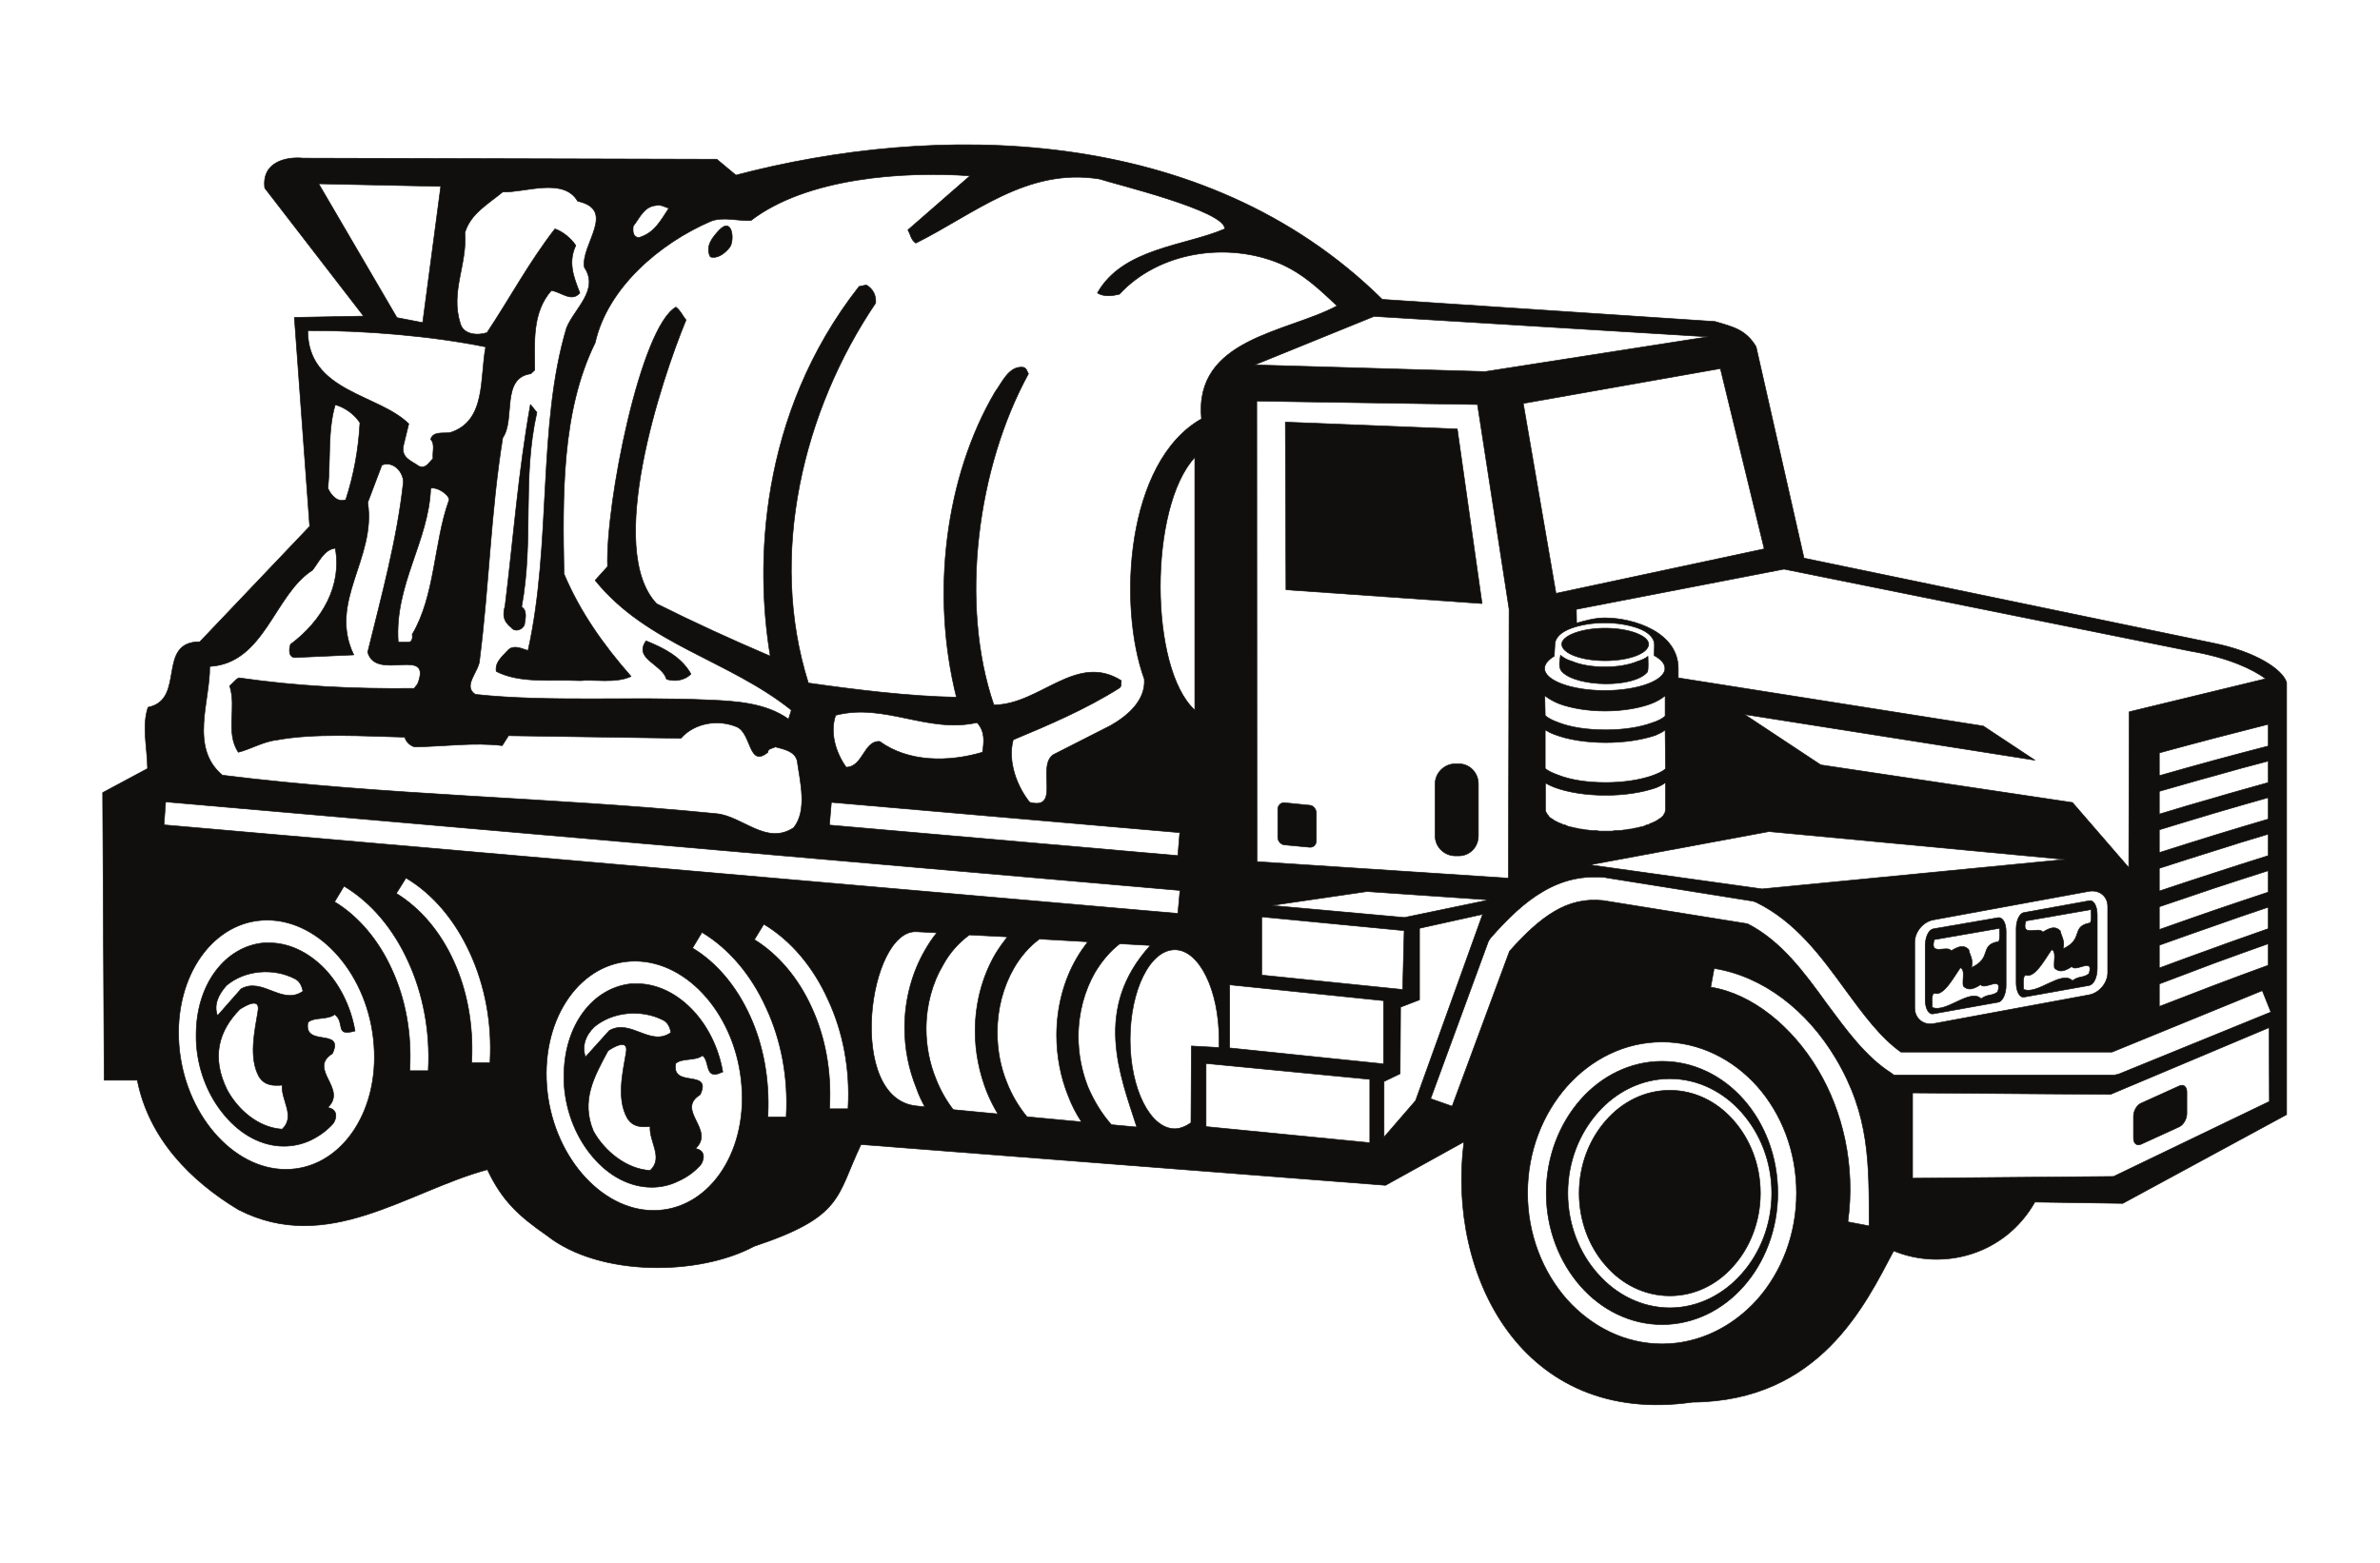 <?xml version="1.0" encoding="UTF-8"?>
<svg xmlns="http://www.w3.org/2000/svg" xmlns:xlink="http://www.w3.org/1999/xlink" width="463.477pt" height="304.485pt" viewBox="0 0 463.477 304.485" version="1.1">
<g id="surface1">
<path style="fill:none;stroke-width:0.12;stroke-linecap:butt;stroke-linejoin:round;stroke:rgb(6.476%,5.928%,5.235%);stroke-opacity:1;stroke-miterlimit:10;" d="M 0.001 -0 L 64.798 -4.309 C 68.318 -5.348 70.791 -5.86 72.798 -9.211 L 82.13 -50.391 L 161.791 -66.93 C 170.158 -68.598 175.388 -72.121 176.111 -74.629 L 176.111 -158.77 L 144.209 -176.059 L 127.091 -175.801 C 121.228 -186.141 109.13 -189.239 99.591 -185.309 C 94.06 -195.731 85.228 -214.571 60.408 -214.778 C 27.169 -219.551 12.56 -189.95 15.908 -164.079 L 0.63 -172.539 L -101.51 -164.59 C -106.362 -174.801 -104.901 -178.61 -122.35 -184.43 C -133.112 -190.2 -152.452 -190.371 -162.659 -182.329 C -168.061 -178.571 -171.37 -175.641 -174.26 -169.481 C -189.909 -173.711 -205.401 -186.188 -222.772 -177.27 C -232.022 -171.7 -240.182 -163.461 -242.44 -152.071 L -248.889 -152.071 L -249.182 -96.059 L -240.44 -91.371 C -240.522 -87.02 -241.569 -83.129 -240.35 -79.442 C -232.901 -77.942 -238.799 -66.68 -230.26 -66.68 L -208.87 -44.2 L -211.85 -3.508 L -198.37 -3.258 L -217.62 21.691 C -218.249 26.711 -213.561 27.839 -210.131 27.511 L -129.592 27.3 L -125.87 24.199 C -87.569 34.289 -35.03 34.582 0.001 -0 Z M -202.182 -114.27 C -196.819 -117.489 -192.51 -122.688 -189.659 -129.008 C -186.811 -135.2 -185.389 -142.481 -185.772 -149.981 L -185.772 -150.231 L -189.37 -150.231 L -189.37 -149.809 C -188.991 -142.821 -190.249 -136.161 -192.881 -130.469 C -195.44 -124.821 -199.331 -120.168 -204.022 -117.329 Z M -132.479 -123.27 C -127.12 -126.489 -122.811 -131.688 -119.959 -138.008 C -117.081 -144.2 -115.651 -151.481 -116.069 -159.02 L -116.069 -159.231 L -119.631 -159.231 L -119.631 -158.809 C -119.299 -151.86 -120.549 -145.161 -123.151 -139.508 C -125.741 -133.821 -129.592 -129.168 -134.319 -126.329 Z M -190.12 -112.68 C -184.76 -115.86 -180.491 -121.051 -177.612 -127.371 C -174.76 -133.61 -173.342 -140.848 -173.749 -148.391 L -173.749 -148.641 L -177.311 -148.641 L -177.311 -148.219 C -176.979 -141.231 -178.229 -134.528 -180.831 -128.879 C -183.381 -123.231 -187.272 -118.579 -191.999 -115.688 Z M -120.432 -121.68 C -115.069 -124.899 -110.76 -130.09 -107.909 -136.418 C -105.022 -142.61 -103.6 -149.891 -104.022 -157.391 L -104.022 -157.641 L -107.62 -157.641 L -107.62 -157.219 C -107.241 -150.231 -108.499 -143.571 -111.131 -137.879 C -113.69 -132.231 -117.581 -127.579 -122.272 -124.688 Z M 64.63 -130.301 C 74.138 -131.809 82.72 -138.418 88.33 -147.84 C 94.9 -158.891 94.81 -168.098 94.81 -180.45 L 90.669 -179.661 C 92.181 -168.649 89.669 -158.098 84.81 -149.981 C 79.869 -141.688 72.091 -135.239 63.959 -133.95 Z M 65.849 -13.469 L 74.388 -48.59 L 33.83 -57.258 L 27.459 -20.258 Z M 172.759 -156.211 L 142.408 -170.821 L 103.271 -171.161 L 103.271 -154.539 L 141.818 -154.829 L 172.709 -141.821 Z M 107.33 -120.84 L 137.638 -115.278 C 139.65 -114.938 141.279 -116.239 141.279 -118.25 L 141.279 -131.098 C 141.279 -133.11 139.65 -135.079 137.638 -135.45 L 107.33 -141.059 C 105.361 -141.399 103.689 -140.02 103.689 -138.008 L 103.689 -125.2 C 103.689 -123.149 105.361 -121.18 107.33 -120.84 Z M 151.318 -133.321 C 154.88 -131.981 158.4 -130.641 161.959 -129.301 C 165.47 -128 169.029 -126.75 172.548 -125.489 L 172.548 -129.68 C 169.029 -130.969 165.47 -132.27 161.959 -133.61 C 158.4 -134.95 154.88 -136.371 151.318 -137.711 Z M 151.318 -125.778 C 154.88 -124.528 158.4 -123.231 161.959 -122.02 C 165.47 -120.758 169.029 -119.551 172.548 -118.371 L 172.548 -122.559 C 169.029 -123.821 165.47 -125.028 161.959 -126.329 C 158.4 -127.579 154.88 -128.918 151.318 -130.219 Z M 151.318 -118.289 C 154.88 -117.121 158.4 -115.86 161.959 -114.688 C 165.47 -113.52 169.029 -112.391 172.548 -111.258 L 172.548 -115.438 C 169.029 -116.621 165.47 -117.789 161.959 -119 C 158.4 -120.219 154.88 -121.469 151.318 -122.731 Z M 151.318 -110.801 C 154.88 -109.668 158.4 -108.5 161.959 -107.411 C 165.47 -106.278 169.029 -105.188 172.548 -104.141 L 172.548 -108.329 C 169.029 -109.461 165.47 -110.551 161.959 -111.719 C 158.4 -112.848 154.88 -114.059 151.318 -115.231 Z M 151.318 -103.301 C 154.88 -102.219 158.4 -101.129 161.959 -100.079 C 165.47 -99.028 169.029 -98.028 172.548 -97.028 L 172.548 -101.211 C 169.029 -102.258 165.47 -103.301 161.959 -104.391 C 158.4 -105.481 154.88 -106.61 151.318 -107.739 Z M 151.318 -95.809 C 154.88 -94.809 158.4 -93.758 161.959 -92.801 C 165.47 -91.789 169.029 -90.829 172.548 -89.911 L 172.548 -94.098 C 169.029 -95.098 165.47 -96.059 161.959 -97.11 C 158.4 -98.11 154.88 -99.161 151.318 -100.25 Z M 151.318 -88.321 C 154.88 -87.36 158.4 -86.391 161.959 -85.469 C 165.47 -84.551 169.029 -83.668 172.548 -82.75 L 172.548 -86.981 C 169.029 -87.899 165.47 -88.821 161.959 -89.782 C 158.4 -90.75 154.88 -91.75 151.318 -92.758 Z M -90.659 -123.149 L -86.729 -123.36 C -87.612 -124.399 -88.401 -125.621 -89.112 -126.871 C -91.541 -131.098 -93.01 -136.329 -93.01 -141.821 C -93.01 -145.961 -92.209 -149.938 -90.709 -153.621 C -90.291 -154.879 -89.702 -156.09 -89.069 -157.258 L -90.659 -157.09 C -104.561 -155.801 -100.081 -122.598 -90.659 -123.149 Z M -80.409 -123.77 L -72.999 -124.149 C -73.842 -125.239 -74.631 -126.329 -75.342 -127.5 C -77.85 -131.809 -79.28 -137 -79.28 -142.528 C -79.28 -146.668 -78.44 -150.649 -77.022 -154.289 C -76.389 -155.84 -75.682 -157.258 -74.842 -158.641 L -83.549 -157.809 C -84.932 -156.008 -86.061 -154 -86.901 -151.86 C -88.151 -148.809 -88.819 -145.461 -88.819 -142.071 C -88.819 -137.461 -87.612 -133.11 -85.51 -129.59 C -84.221 -127.211 -82.42 -125.239 -80.409 -123.77 Z M -66.76 -124.571 L -57.342 -125.11 C -58.1 -126.121 -58.889 -127.211 -59.522 -128.34 C -61.991 -132.559 -63.409 -137.84 -63.409 -143.321 C -63.409 -147.418 -62.62 -151.481 -61.151 -155.129 C -60.479 -156.93 -59.6 -158.598 -58.561 -160.188 L -69.19 -159.188 C -70.819 -157.219 -72.159 -154.961 -73.12 -152.489 C -74.342 -149.52 -74.971 -146.168 -74.971 -142.739 C -74.971 -138.129 -73.791 -133.821 -71.741 -130.258 C -70.452 -128 -68.729 -126.028 -66.76 -124.571 Z M -51.112 -125.489 L -45.159 -125.821 C -56.381 -138.129 -51.061 -151.071 -47.799 -161.2 L -52.741 -160.739 C -54.62 -158.641 -56.17 -156.09 -57.342 -153.329 C -58.522 -150.309 -59.19 -146.961 -59.19 -143.571 C -59.19 -138.969 -57.971 -134.621 -55.959 -131.098 C -54.62 -128.879 -53.03 -126.961 -51.112 -125.489 Z M -37.17 -145.411 L -37.249 -160.36 C -38.209 -161.028 -39.342 -161.528 -40.389 -161.528 C -45.202 -161.528 -49.1 -153.739 -49.1 -144.161 C -49.1 -134.489 -45.202 -126.661 -40.389 -126.661 C -35.659 -126.661 -31.772 -134.489 -31.772 -144.161 L -31.772 -145.711 Z M -217.159 -120.891 C -206.741 -120.891 -197.362 -131.731 -196.362 -145.161 C -195.311 -158.52 -203.01 -169.438 -213.522 -169.438 C -223.901 -169.438 -233.319 -158.52 -234.319 -145.161 C -235.331 -131.731 -227.581 -120.891 -217.159 -120.891 Z M -145.541 -128.879 C -135.081 -128.879 -125.741 -139.719 -124.741 -153.161 C -123.69 -166.508 -131.389 -177.438 -141.901 -177.438 C -152.28 -177.438 -161.702 -166.508 -162.702 -153.161 C -163.709 -139.719 -155.959 -128.879 -145.541 -128.879 Z M 54.501 -144.621 C 61.701 -144.621 68.279 -147.93 73.048 -153.278 C 77.779 -158.641 80.669 -165.969 80.669 -174.051 C 80.669 -182.079 77.779 -189.411 73.048 -194.77 C 68.279 -200.079 61.701 -203.43 54.501 -203.43 C 47.259 -203.43 40.728 -200.079 35.959 -194.77 C 31.228 -189.411 28.298 -182.079 28.298 -174.051 C 28.298 -165.969 31.228 -158.641 35.959 -153.278 C 40.728 -147.93 47.259 -144.621 54.501 -144.621 Z M 4.318 -120.379 L 20.81 -116.95 L -2.971 -115.321 L -21.549 -118.039 Z M 0.251 -148.891 L -29.721 -145.789 L -29.721 -133.489 L 0.251 -136.579 Z M -2.42 -164.25 L -34.319 -161.11 L -34.319 -148.809 L -2.42 -151.899 Z M 3.978 -134.411 L -23.479 -131.598 L -23.479 -120.258 L 4.271 -122.938 Z M 0.341 -163.161 L 0.341 -152.321 L 3.478 -150.809 L 3.56 -137.84 L 7.251 -136.418 L 7.251 -122.481 L 19.548 -119.758 L 6.49 -156.051 Z M 53.001 -67.348 L 53.001 -67.391 L 52.959 -69.36 C 54.251 -70.071 55.048 -70.911 55.048 -71.871 C 55.048 -74.25 49.771 -76.18 43.33 -76.18 C 36.919 -76.18 31.611 -74.25 31.611 -71.871 C 31.611 -70.989 32.318 -70.192 33.49 -69.481 L 33.619 -67.258 C 33.619 -65.879 34.869 -64.711 36.919 -64 C 38.56 -63.411 40.861 -62.989 43.33 -62.989 C 45.798 -62.989 48.06 -63.411 49.728 -64 C 51.74 -64.711 53.001 -65.879 53.001 -67.258 Z M 55.091 -77.18 L 55.091 -81.161 C 54.548 -81.661 53.669 -82.121 52.451 -82.5 C 50.15 -83.34 46.97 -83.84 43.541 -83.84 C 39.9 -83.84 36.669 -83.34 34.33 -82.418 C 33.158 -82 32.24 -81.539 31.728 -81.039 L 31.65 -77.18 C 32.49 -77.809 33.451 -78.36 34.541 -78.782 C 36.841 -79.61 39.939 -80.161 43.408 -80.161 C 46.798 -80.161 49.978 -79.61 52.24 -78.782 C 53.369 -78.36 54.341 -77.809 55.091 -77.18 Z M 55.091 -83.84 L 55.169 -91.418 C 54.63 -91.918 53.669 -92.379 52.451 -92.801 C 50.15 -93.59 46.97 -94.098 43.541 -94.098 C 39.9 -94.098 36.669 -93.59 34.33 -92.668 C 33.158 -92.25 32.318 -91.84 31.728 -91.371 L 31.728 -83.84 C 32.24 -84.129 32.861 -84.508 33.619 -84.758 C 36.13 -85.719 39.638 -86.309 43.541 -86.309 C 47.22 -86.309 50.611 -85.77 53.209 -84.891 C 53.959 -84.551 54.63 -84.258 55.091 -83.84 Z M 55.169 -94.098 L 55.169 -99.5 L 55.091 -99.661 L 55.091 -99.911 L 54.959 -100.079 L 54.841 -100.329 L 54.759 -100.5 L 54.501 -100.75 L 54.341 -100.918 L 54.091 -101.09 L 53.83 -101.25 L 53.541 -101.461 L 53.251 -101.629 L 52.869 -101.801 L 52.541 -101.969 L 52.158 -102.09 L 51.83 -102.301 L 51.408 -102.379 L 50.99 -102.59 L 50.49 -102.719 L 50.068 -102.801 L 49.611 -102.93 L 49.06 -103.008 L 48.599 -103.141 L 48.06 -103.18 L 47.509 -103.301 L 46.97 -103.348 L 46.47 -103.43 L 45.841 -103.469 L 45.298 -103.469 L 44.709 -103.559 L 42.318 -103.559 L 41.74 -103.469 L 41.15 -103.469 L 40.611 -103.43 L 40.021 -103.348 L 39.478 -103.301 L 38.931 -103.18 L 38.388 -103.141 L 37.931 -103.008 L 37.431 -102.93 L 36.97 -102.801 L 36.501 -102.719 L 36.091 -102.59 L 35.669 -102.379 L 35.251 -102.301 L 34.83 -102.09 L 34.451 -101.969 L 34.119 -101.801 L 33.779 -101.629 L 33.451 -101.461 L 33.201 -101.25 L 32.9 -101.09 L 32.65 -100.918 L 32.49 -100.75 L 32.318 -100.5 L 32.15 -100.329 L 32.029 -100.079 L 31.9 -99.911 L 31.818 -99.661 L 31.771 -99.5 L 31.771 -94.18 C 32.24 -94.469 32.861 -94.77 33.619 -95.059 C 36.13 -95.981 39.638 -96.571 43.541 -96.571 C 47.22 -96.571 50.611 -96.02 53.209 -95.141 C 54.001 -94.848 54.669 -94.469 55.169 -94.098 Z M -30.682 13.73 C -38.42 10.39 -50.522 10.011 -55.459 1.261 C -54.202 0.421 -52.362 0.718 -51.19 1.011 C -43.53 9.3 -30.182 11.351 -19.749 6.91 C -15.362 4.941 -12.549 2.261 -8.791 -1.25 C -18.499 -6.481 -36.709 -7.532 -35.202 -23.27 C -49.932 -31.598 -51.53 -59.649 -46.331 -73.961 C -46.041 -78.231 -49.811 -81.239 -52.909 -83 L -64.12 -88.7 C -67.35 -91.079 -62.53 -99.539 -68.651 -97.95 C -71.12 -94.891 -72.999 -89.989 -71.87 -85.77 C -64.842 -82.84 -57.682 -79.782 -51.19 -75.68 C -50.69 -75.34 -50.94 -74.711 -50.811 -74.25 C -59.6 -68.692 -66.682 -78.981 -75.639 -78.981 C -82.381 -59.348 -78.901 -32.731 -68.901 -14.481 C -69.19 -14.059 -69.19 -13.43 -69.901 -13.219 C -72.709 -12.891 -73.999 -16.149 -75.381 -18 C -85.221 -34.7 -87.901 -57.59 -82.92 -77.481 C -92.092 -77.309 -102.342 -76.051 -111.76 -74.711 C -119.631 -49.809 -112.811 -21.641 -98.659 -0.711 C -98.53 0.718 -99.12 2.011 -100.459 2.808 L -101.881 2.519 C -121.561 -22.598 -122.1 -52.032 -119.17 -69.481 C -126.702 -66.258 -134.03 -62.911 -141.311 -59.27 C -151.319 -48.719 -140.479 -15.86 -135.581 -4.008 C -136.331 -3.09 -136.62 -2.211 -137.549 -1.5 C -144.452 -5.442 -151.28 -39.848 -150.862 -52.032 L -153.28 -54.711 C -143.151 -67.258 -127.291 -70.192 -115.069 -79.989 L -115.612 -81.75 C -120.01 -78.61 -125.78 -78.231 -131.1 -78.02 C -146.092 -77.309 -162.28 -78.481 -176.6 -76.93 C -179.241 -75.258 -175.76 -72.411 -175.76 -70.032 C -173.92 -55.539 -173.631 -41.559 -171.28 -26.95 C -168.772 -23.442 -171.702 -15.27 -165.799 -14.481 L -165.049 -13.77 C -165.049 -8.45 -165.631 -2.629 -161.819 1.718 C -160.022 1.55 -157.889 -0.668 -156.26 1.261 C -157.471 4.359 -158.6 7.199 -157.049 10.511 C -158.01 11.929 -159.612 13.23 -161.112 13.73 C -166.182 7.199 -169.94 0.129 -174.342 -6.481 C -176.272 -7.11 -178.94 -6.821 -179.53 -4.731 C -181.541 1.55 -178.151 6.789 -178.651 12.98 C -177.561 16.711 -174.092 18.589 -171.28 20.929 C -166.932 20.769 -159.44 23.859 -156.682 19.129 C -148.971 17.421 -156.131 10.679 -155.381 6.242 C -152.409 1.851 -157.35 -1.801 -158.85 -5.559 C -164.541 -24.532 -161.702 -47.59 -166.35 -68.391 C -167.479 -68.059 -168.979 -67.258 -170.112 -68.18 C -171.28 -69.481 -172.831 -70.61 -172.541 -72.45 C -167.889 -74.84 -161.741 -74 -156.131 -74.25 C -153.831 -73.961 -149.182 -74.84 -146.291 -73.418 C -151.741 -67.219 -156.26 -60.782 -159.35 -53.45 C -159.612 -38.418 -159.901 -21.891 -153.28 -8.45 C -150.862 2.308 -140.69 10.929 -130.811 15.199 C -128.42 16.199 -125.202 15.199 -122.94 15.371 C -112.049 23.699 -93.299 24.992 -80.28 24.07 L -92.381 13.519 C -91.842 12.691 -91.842 11.64 -90.831 10.968 C -79.569 16.539 -69.19 25.75 -55.041 23.449 C -52.362 22.519 -30.389 17.25 -30.682 13.73 Z M -183.342 22.019 L -186.862 -4.52 L -191.881 -3.551 L -207.12 22.519 Z M -138.932 17.75 C -140.479 15.449 -141.69 12.902 -144.831 12.019 C -145.959 12.23 -145.959 13.269 -145.881 14.242 C -144.541 15.949 -143.78 18.089 -141.401 18.3 C -140.479 18.511 -139.721 18 -138.932 17.75 Z M 63.459 -7.282 L 20.048 -14.059 L -24.862 -12.758 L -1.592 -3.301 Z M -174.592 -9.25 C -175.76 -15.231 -174.42 -23.731 -181.541 -25.95 C -182.881 -26.121 -184.85 -25.661 -185.311 -27.25 C -184.389 -28.211 -185.01 -29.719 -184.85 -30.969 C -185.682 -31.809 -186.19 -33.02 -187.612 -32.481 C -189.03 -31.43 -191.081 -30.93 -190.62 -28.5 L -189.581 -24.231 C -195.522 -18.371 -209.249 -18.039 -209.249 -6.071 C -198.28 -6.02 -185.139 -7.11 -174.592 -9.25 Z M -199.081 -24.02 C -199.37 -29.301 -200.291 -34.239 -201.842 -39.008 C -203.432 -39.641 -204.729 -38.129 -205.319 -36.789 C -204.772 -31.309 -205.401 -25.532 -203.889 -20.508 C -202.01 -21.051 -200.209 -22.309 -199.081 -24.02 Z M -36.499 -79.989 C -45.409 -71.911 -45.499 -40.469 -36.499 -30.758 Z M -190.62 -35.489 C -191.842 -46.75 -194.889 -57.758 -197.569 -68.692 C -196.022 -74.551 -184.85 -67.348 -187.862 -74.918 L -188.53 -75.758 C -200.749 -75.891 -211.221 -75.34 -222.651 -73.711 C -223.319 -74 -223.819 -74.758 -224.452 -75.258 C -223.061 -79.61 -225.319 -84.301 -222.772 -88.192 C -220.471 -87.649 -217.92 -86.098 -215.28 -85.809 C -207.791 -84.43 -198.581 -85.051 -190.331 -85.258 C -190.249 -86.02 -189.202 -87.059 -188.362 -87.149 C -182.291 -87.059 -176.979 -86.231 -171.37 -86.899 L -170.151 -84.969 L -136.581 -85.469 C -133.862 -82.418 -129.299 -81.75 -125.702 -83.25 C -122.772 -84.508 -123.44 -91.329 -119.631 -88.192 C -119.709 -87.442 -118.581 -87.442 -118.209 -87.149 C -116.491 -87.61 -114.44 -87.981 -113.94 -89.829 C -113.389 -93.891 -111.889 -99.45 -114.612 -102.891 C -119.92 -106.399 -124.491 -100.711 -129.592 -100.168 C -161.991 -96.938 -194.061 -96.649 -225.87 -92.668 C -232.319 -87.27 -228.249 -78.27 -228.342 -71.489 C -217.62 -70.86 -215.819 -57.508 -208.331 -52.739 C -207.12 -51.231 -206.069 -48.68 -203.889 -48.469 C -202.549 -55.668 -206.362 -62.532 -212.6 -67.18 C -212.979 -68.27 -212.979 -69.981 -211.389 -69.731 L -200.291 -69.231 C -205.319 -58.809 -195.862 -50.481 -197.569 -39.551 L -194.811 -32.27 C -192.799 -31.43 -190.749 -33.321 -190.62 -35.489 Z M -181.791 -39.258 C -184.682 -47.34 -184.432 -57.758 -188.909 -65.25 C -188.78 -65.84 -188.909 -66.758 -189.581 -66.758 L -191.631 -66.758 C -192.42 -55.59 -185.682 -47.129 -185.311 -36.789 C -183.881 -36.411 -181.249 -38.418 -181.791 -39.258 Z M 18.548 -20.469 L 24.701 -60.321 L 24.568 -112.719 L -24.401 -109.5 L -24.44 -19.801 Z M -78.901 -82.418 C -77.272 -84.219 -77.561 -86.309 -77.85 -88.192 C -84.471 -90.161 -92.249 -90.161 -97.862 -86.098 C -100.959 -85.891 -101.092 -91.039 -104.389 -91.121 C -106.44 -88.282 -107.62 -84.301 -106.44 -80.989 C -96.901 -78.52 -88.53 -84.59 -78.901 -82.418 Z M 9.419 -155.668 L 20.681 -124.989 L 21.099 -124.36 C 24.451 -120.551 27.709 -117.411 31.228 -115.36 C 34.959 -113.141 38.931 -112.141 43.541 -112.598 L 43.658 -112.641 L 72.209 -117.2 L 72.798 -117.411 C 80.459 -121.141 85.439 -127.918 90.209 -134.489 C 93.681 -139.219 97.029 -143.778 101.009 -146.59 L 142.119 -146.59 L 171.38 -134.621 L 173.048 -138.801 L 143.369 -150.899 L 142.529 -151.071 L 99.63 -151.071 L 99.13 -150.688 C 94.138 -147.508 90.459 -142.399 86.568 -137.168 C 82.22 -131.141 77.65 -124.899 71.119 -121.598 L 43.029 -117.079 C 39.478 -116.7 36.38 -117.489 33.49 -119.211 C 30.521 -120.969 27.709 -123.649 24.779 -126.961 L 13.611 -157.141 Z M -236.92 -97.86 L -39.389 -115.11 L -39.799 -119.59 L -237.249 -102.34 Z M -107.28 -97.95 L -39.432 -103.848 L -39.799 -108.329 L -107.659 -102.379 Z M 73.97 -114.821 L 132.951 -109.079 L 75.31 -103.641 L 40.4 -110.129 Z M 172.041 -73.879 L 145.459 -80.321 L 145.38 -110.668 L 134.408 -97.989 L 85.4 -90.661 L 70.541 -80.829 L 127.091 -89.739 L 117.041 -83.09 L 57.638 -73.711 L 57.638 -71.871 C 57.638 -64.879 49.06 -62.032 43.33 -62.032 C 41.318 -62.032 39.388 -62.621 37.841 -63.039 L 37.798 -60.36 L 78.24 -52.532 L 157.271 -68.481 C 164.888 -69.782 169.529 -72.039 172.041 -73.879 Z M 172.041 -73.879 " transform="matrix(1,0,0,-1,269.178,58.312)"/>
<path style=" stroke:none;fill-rule:evenodd;fill:rgb(6.476%,5.928%,5.235%);fill-opacity:1;" d="M 269.18 58.312 L 333.977 62.621 C 337.496 63.66 339.969 64.172 341.977 67.523 L 351.309 108.703 L 430.969 125.242 C 439.336 126.91 444.566 130.434 445.289 132.941 L 445.289 217.082 L 413.387 234.371 L 396.27 234.113 C 390.406 244.453 378.309 247.551 368.77 243.621 C 363.238 254.043 354.406 272.883 329.586 273.09 C 296.348 277.863 281.738 248.262 285.086 222.391 L 269.809 230.852 L 167.668 222.902 C 162.816 233.113 164.277 236.922 146.828 242.742 C 136.066 248.512 116.727 248.684 106.52 240.641 C 101.117 236.883 97.809 233.953 94.918 227.793 C 79.27 232.023 63.777 244.5 46.406 235.582 C 37.156 230.012 28.996 221.773 26.738 210.383 L 20.289 210.383 L 19.996 154.371 L 28.738 149.684 C 28.656 145.332 27.609 141.441 28.828 137.754 C 36.277 136.254 30.379 124.992 38.918 124.992 L 60.309 102.512 L 57.328 61.82 L 70.809 61.57 L 51.559 36.621 C 50.93 31.602 55.617 30.473 59.047 30.801 L 139.586 31.012 L 143.309 34.113 C 181.609 24.023 234.148 23.73 269.18 58.312 M 66.996 172.582 C 72.359 175.801 76.668 181 79.52 187.32 C 82.367 193.512 83.789 200.793 83.406 208.293 L 83.406 208.543 L 79.809 208.543 L 79.809 208.121 C 80.188 201.133 78.93 194.473 76.297 188.781 C 73.738 183.133 69.848 178.48 65.156 175.641 Z M 136.699 181.582 C 142.059 184.801 146.367 190 149.219 196.32 C 152.098 202.512 153.527 209.793 153.109 217.332 L 153.109 217.543 L 149.547 217.543 L 149.547 217.121 C 149.879 210.172 148.629 203.473 146.027 197.82 C 143.438 192.133 139.586 187.48 134.859 184.641 Z M 79.059 170.992 C 84.418 174.172 88.688 179.363 91.566 185.684 C 94.418 191.922 95.836 199.16 95.43 206.703 L 95.43 206.953 L 91.867 206.953 L 91.867 206.531 C 92.199 199.543 90.949 192.84 88.348 187.191 C 85.797 181.543 81.906 176.891 77.18 174 Z M 148.746 179.992 C 154.109 183.211 158.418 188.402 161.27 194.73 C 164.156 200.922 165.578 208.203 165.156 215.703 L 165.156 215.953 L 161.559 215.953 L 161.559 215.531 C 161.938 208.543 160.68 201.883 158.047 196.191 C 155.488 190.543 151.598 185.891 146.906 183 Z M 333.809 188.613 C 343.316 190.121 351.898 196.73 357.508 206.152 C 364.078 217.203 363.988 226.41 363.988 238.762 L 359.848 237.973 C 361.359 226.961 358.848 216.41 353.988 208.293 C 349.047 200 341.27 193.551 333.137 192.262 Z M 335.027 71.781 L 343.566 106.902 L 303.008 115.57 L 296.637 78.57 Z M 441.938 214.523 L 411.586 229.133 L 372.449 229.473 L 372.449 212.852 L 410.996 213.141 L 441.887 200.133 Z M 376.508 179.152 L 406.816 173.59 C 408.828 173.25 410.457 174.551 410.457 176.562 L 410.457 189.41 C 410.457 191.422 408.828 193.391 406.816 193.762 L 376.508 199.371 C 374.539 199.711 372.867 198.332 372.867 196.32 L 372.867 183.512 C 372.867 181.461 374.539 179.492 376.508 179.152 M 420.496 191.633 C 424.059 190.293 427.578 188.953 431.137 187.613 C 434.648 186.312 438.207 185.062 441.727 183.801 L 441.727 187.992 C 438.207 189.281 434.648 190.582 431.137 191.922 C 427.578 193.262 424.059 194.684 420.496 196.023 Z M 420.496 184.09 C 424.059 182.84 427.578 181.543 431.137 180.332 C 434.648 179.07 438.207 177.863 441.727 176.684 L 441.727 180.871 C 438.207 182.133 434.648 183.34 431.137 184.641 C 427.578 185.891 424.059 187.23 420.496 188.531 Z M 420.496 176.602 C 424.059 175.434 427.578 174.172 431.137 173 C 434.648 171.832 438.207 170.703 441.727 169.57 L 441.727 173.75 C 438.207 174.934 434.648 176.102 431.137 177.312 C 427.578 178.531 424.059 179.781 420.496 181.043 Z M 420.496 169.113 C 424.059 167.98 427.578 166.812 431.137 165.723 C 434.648 164.59 438.207 163.5 441.727 162.453 L 441.727 166.641 C 438.207 167.773 434.648 168.863 431.137 170.031 C 427.578 171.16 424.059 172.371 420.496 173.543 Z M 420.496 161.613 C 424.059 160.531 427.578 159.441 431.137 158.391 C 434.648 157.34 438.207 156.34 441.727 155.34 L 441.727 159.523 C 438.207 160.57 434.648 161.613 431.137 162.703 C 427.578 163.793 424.059 164.922 420.496 166.051 Z M 420.496 154.121 C 424.059 153.121 427.578 152.07 431.137 151.113 C 434.648 150.102 438.207 149.141 441.727 148.223 L 441.727 152.41 C 438.207 153.41 434.648 154.371 431.137 155.422 C 427.578 156.422 424.059 157.473 420.496 158.562 Z M 420.496 146.633 C 424.059 145.672 427.578 144.703 431.137 143.781 C 434.648 142.863 438.207 141.98 441.727 141.062 L 441.727 145.293 C 438.207 146.211 434.648 147.133 431.137 148.094 C 427.578 149.062 424.059 150.062 420.496 151.07 Z M 178.52 181.461 L 182.449 181.672 C 181.566 182.711 180.777 183.934 180.066 185.184 C 177.637 189.41 176.168 194.641 176.168 200.133 C 176.168 204.273 176.969 208.25 178.469 211.934 C 178.887 213.191 179.477 214.402 180.109 215.57 L 178.52 215.402 C 164.617 214.113 169.098 180.91 178.52 181.461 M 188.77 182.082 L 196.18 182.461 C 195.336 183.551 194.547 184.641 193.836 185.812 C 191.328 190.121 189.898 195.312 189.898 200.84 C 189.898 204.98 190.738 208.961 192.156 212.602 C 192.789 214.152 193.496 215.57 194.336 216.953 L 185.629 216.121 C 184.246 214.32 183.117 212.312 182.277 210.172 C 181.027 207.121 180.359 203.773 180.359 200.383 C 180.359 195.773 181.566 191.422 183.668 187.902 C 184.957 185.523 186.758 183.551 188.77 182.082 M 202.418 182.883 L 211.836 183.422 C 211.078 184.434 210.289 185.523 209.656 186.652 C 207.188 190.871 205.77 196.152 205.77 201.633 C 205.77 205.73 206.559 209.793 208.027 213.441 C 208.699 215.242 209.578 216.91 210.617 218.5 L 199.988 217.5 C 198.359 215.531 197.02 213.273 196.059 210.801 C 194.836 207.832 194.207 204.48 194.207 201.051 C 194.207 196.441 195.387 192.133 197.438 188.57 C 198.727 186.312 200.449 184.34 202.418 182.883 M 218.066 183.801 L 224.02 184.133 C 212.797 196.441 218.117 209.383 221.379 219.512 L 216.438 219.051 C 214.559 216.953 213.008 214.402 211.836 211.641 C 210.656 208.621 209.988 205.273 209.988 201.883 C 209.988 197.281 211.207 192.934 213.219 189.41 C 214.559 187.191 216.148 185.273 218.066 183.801 M 232.008 203.723 L 231.93 218.672 C 230.969 219.34 229.836 219.84 228.789 219.84 C 223.977 219.84 220.078 212.051 220.078 202.473 C 220.078 192.801 223.977 184.973 228.789 184.973 C 233.52 184.973 237.406 192.801 237.406 202.473 L 237.406 204.023 Z M 52.02 179.203 C 62.438 179.203 71.816 190.043 72.816 203.473 C 73.867 216.832 66.168 227.75 55.656 227.75 C 45.277 227.75 35.859 216.832 34.859 203.473 C 33.848 190.043 41.598 179.203 52.02 179.203 M 123.637 187.191 C 134.098 187.191 143.438 198.031 144.438 211.473 C 145.488 224.82 137.789 235.75 127.277 235.75 C 116.898 235.75 107.477 224.82 106.477 211.473 C 105.469 198.031 113.219 187.191 123.637 187.191 M 323.68 202.934 C 330.879 202.934 337.457 206.242 342.227 211.59 C 346.957 216.953 349.848 224.281 349.848 232.363 C 349.848 240.391 346.957 247.723 342.227 253.082 C 337.457 258.391 330.879 261.742 323.68 261.742 C 316.438 261.742 309.906 258.391 305.137 253.082 C 300.406 247.723 297.477 240.391 297.477 232.363 C 297.477 224.281 300.406 216.953 305.137 211.59 C 309.906 206.242 316.438 202.934 323.68 202.934 M 273.496 178.691 L 289.988 175.262 L 266.207 173.633 L 247.629 176.352 Z M 269.43 207.203 L 239.457 204.102 L 239.457 191.801 L 269.43 194.891 Z M 266.758 222.562 L 234.859 219.422 L 234.859 207.121 L 266.758 210.211 Z M 273.156 192.723 L 245.699 189.91 L 245.699 178.57 L 273.449 181.25 Z M 269.52 221.473 L 269.52 210.633 L 272.656 209.121 L 272.738 196.152 L 276.43 194.73 L 276.43 180.793 L 288.727 178.07 L 275.668 214.363 Z M 322.18 125.66 L 322.18 125.703 L 322.137 127.672 C 323.43 128.383 324.227 129.223 324.227 130.184 C 324.227 132.562 318.949 134.492 312.508 134.492 C 306.098 134.492 300.789 132.562 300.789 130.184 C 300.789 129.301 301.496 128.504 302.668 127.793 L 302.797 125.57 C 302.797 124.191 304.047 123.023 306.098 122.312 C 307.738 121.723 310.039 121.301 312.508 121.301 C 314.977 121.301 317.238 121.723 318.906 122.312 C 320.918 123.023 322.18 124.191 322.18 125.57 Z M 324.27 135.492 L 324.27 139.473 C 323.727 139.973 322.848 140.434 321.629 140.812 C 319.328 141.652 316.148 142.152 312.719 142.152 C 309.078 142.152 305.848 141.652 303.508 140.73 C 302.336 140.312 301.418 139.852 300.906 139.352 L 300.828 135.492 C 301.668 136.121 302.629 136.672 303.719 137.094 C 306.02 137.922 309.117 138.473 312.586 138.473 C 315.977 138.473 319.156 137.922 321.418 137.094 C 322.547 136.672 323.52 136.121 324.27 135.492 M 324.27 142.152 L 324.348 149.73 C 323.809 150.23 322.848 150.691 321.629 151.113 C 319.328 151.902 316.148 152.41 312.719 152.41 C 309.078 152.41 305.848 151.902 303.508 150.98 C 302.336 150.562 301.496 150.152 300.906 149.684 L 300.906 142.152 C 301.418 142.441 302.039 142.82 302.797 143.07 C 305.309 144.031 308.816 144.621 312.719 144.621 C 316.398 144.621 319.789 144.082 322.387 143.203 C 323.137 142.863 323.809 142.57 324.27 142.152 M 324.348 152.41 L 324.348 157.812 L 324.27 157.973 L 324.27 158.223 L 324.137 158.391 L 324.02 158.641 L 323.938 158.812 L 323.68 159.062 L 323.52 159.23 L 323.27 159.402 L 323.008 159.562 L 322.719 159.773 L 322.43 159.941 L 322.047 160.113 L 321.719 160.281 L 321.336 160.402 L 321.008 160.613 L 320.586 160.691 L 320.168 160.902 L 319.668 161.031 L 319.246 161.113 L 318.789 161.242 L 318.238 161.32 L 317.777 161.453 L 317.238 161.492 L 316.688 161.613 L 316.148 161.66 L 315.648 161.742 L 315.02 161.781 L 314.477 161.781 L 313.887 161.871 L 311.496 161.871 L 310.918 161.781 L 310.328 161.781 L 309.789 161.742 L 309.199 161.66 L 308.656 161.613 L 308.109 161.492 L 307.566 161.453 L 307.109 161.32 L 306.609 161.242 L 306.148 161.113 L 305.68 161.031 L 305.27 160.902 L 304.848 160.691 L 304.43 160.613 L 304.008 160.402 L 303.629 160.281 L 303.297 160.113 L 302.957 159.941 L 302.629 159.773 L 302.379 159.562 L 302.078 159.402 L 301.828 159.23 L 301.668 159.062 L 301.496 158.812 L 301.328 158.641 L 301.207 158.391 L 301.078 158.223 L 300.996 157.973 L 300.949 157.812 L 300.949 152.492 C 301.418 152.781 302.039 153.082 302.797 153.371 C 305.309 154.293 308.816 154.883 312.719 154.883 C 316.398 154.883 319.789 154.332 322.387 153.453 C 323.18 153.16 323.848 152.781 324.348 152.41 M 238.496 44.582 C 230.758 47.922 218.656 48.301 213.719 57.051 C 214.977 57.891 216.816 57.594 217.988 57.301 C 225.648 49.012 238.996 46.961 249.43 51.402 C 253.816 53.371 256.629 56.051 260.387 59.562 C 250.68 64.793 232.469 65.844 233.977 81.582 C 219.246 89.91 217.648 117.961 222.848 132.273 C 223.137 136.543 219.367 139.551 216.27 141.312 L 205.059 147.012 C 201.828 149.391 206.648 157.852 200.527 156.262 C 198.059 153.203 196.18 148.301 197.309 144.082 C 204.336 141.152 211.496 138.094 217.988 133.992 C 218.488 133.652 218.238 133.023 218.367 132.562 C 209.578 127.004 202.496 137.293 193.539 137.293 C 186.797 117.66 190.277 91.043 200.277 72.793 C 199.988 72.371 199.988 71.742 199.277 71.531 C 196.469 71.203 195.18 74.461 193.797 76.312 C 183.957 93.012 181.277 115.902 186.258 135.793 C 177.086 135.621 166.836 134.363 157.418 133.023 C 149.547 108.121 156.367 79.953 170.52 59.023 C 170.648 57.594 170.059 56.301 168.719 55.504 L 167.297 55.793 C 147.617 80.91 147.078 110.344 150.008 127.793 C 142.477 124.57 135.148 121.223 127.867 117.582 C 117.859 107.031 128.699 74.172 133.598 62.32 C 132.848 61.402 132.559 60.523 131.629 59.812 C 124.727 63.754 117.898 98.16 118.316 110.344 L 115.898 113.023 C 126.027 125.57 141.887 128.504 154.109 138.301 L 153.566 140.062 C 149.168 136.922 143.398 136.543 138.078 136.332 C 123.086 135.621 106.898 136.793 92.578 135.242 C 89.938 133.57 93.418 130.723 93.418 128.344 C 95.258 113.852 95.547 99.871 97.898 85.262 C 100.406 81.754 97.477 73.582 103.379 72.793 L 104.129 72.082 C 104.129 66.762 103.547 60.941 107.359 56.594 C 109.156 56.762 111.289 58.98 112.918 57.051 C 111.707 53.953 110.578 51.113 112.129 47.801 C 111.168 46.383 109.566 45.082 108.066 44.582 C 102.996 51.113 99.238 58.184 94.836 64.793 C 92.906 65.422 90.238 65.133 89.648 63.043 C 87.637 56.762 91.027 51.523 90.527 45.332 C 91.617 41.602 95.086 39.723 97.898 37.383 C 102.246 37.543 109.738 34.453 112.496 39.184 C 120.207 40.891 113.047 47.633 113.797 52.07 C 116.77 56.461 111.828 60.113 110.328 63.871 C 104.637 82.844 107.477 105.902 102.828 126.703 C 101.699 126.371 100.199 125.57 99.066 126.492 C 97.898 127.793 96.348 128.922 96.637 130.762 C 101.289 133.152 107.438 132.312 113.047 132.562 C 115.348 132.273 119.996 133.152 122.887 131.73 C 117.438 125.531 112.918 119.094 109.828 111.762 C 109.566 96.73 109.277 80.203 115.898 66.762 C 118.316 56.004 128.488 47.383 138.367 43.113 C 140.758 42.113 143.977 43.113 146.238 42.941 C 157.129 34.613 175.879 33.32 188.898 34.242 L 176.797 44.793 C 177.336 45.621 177.336 46.672 178.348 47.344 C 189.609 41.773 199.988 32.562 214.137 34.863 C 216.816 35.793 238.789 41.062 238.496 44.582 M 85.836 36.293 L 82.316 62.832 L 77.297 61.863 L 62.059 35.793 Z M 130.246 40.562 C 128.699 42.863 127.488 45.41 124.348 46.293 C 123.219 46.082 123.219 45.043 123.297 44.07 C 124.637 42.363 125.398 40.223 127.777 40.012 C 128.699 39.801 129.457 40.312 130.246 40.562 M 332.637 65.594 L 289.227 72.371 L 244.316 71.07 L 267.586 61.613 Z M 94.586 67.562 C 93.418 73.543 94.758 82.043 87.637 84.262 C 86.297 84.434 84.328 83.973 83.867 85.562 C 84.789 86.523 84.168 88.031 84.328 89.281 C 83.496 90.121 82.988 91.332 81.566 90.793 C 80.148 89.742 78.098 89.242 78.559 86.812 L 79.598 82.543 C 73.656 76.684 59.93 76.352 59.93 64.383 C 70.898 64.332 84.039 65.422 94.586 67.562 M 70.098 82.332 C 69.809 87.613 68.887 92.551 67.336 97.32 C 65.746 97.953 64.449 96.441 63.859 95.102 C 64.406 89.621 63.777 83.844 65.289 78.82 C 67.168 79.363 68.969 80.621 70.098 82.332 M 232.68 138.301 C 223.77 130.223 223.68 98.781 232.68 89.07 Z M 78.559 93.801 C 77.336 105.062 74.289 116.07 71.609 127.004 C 73.156 132.863 84.328 125.66 81.316 133.23 L 80.648 134.07 C 68.43 134.203 57.957 133.652 46.527 132.023 C 45.859 132.312 45.359 133.07 44.727 133.57 C 46.117 137.922 43.859 142.613 46.406 146.504 C 48.707 145.961 51.258 144.41 53.898 144.121 C 61.387 142.742 70.598 143.363 78.848 143.57 C 78.93 144.332 79.977 145.371 80.816 145.461 C 86.887 145.371 92.199 144.543 97.809 145.211 L 99.027 143.281 L 132.598 143.781 C 135.316 140.73 139.879 140.062 143.477 141.562 C 146.406 142.82 145.738 149.641 149.547 146.504 C 149.469 145.754 150.598 145.754 150.969 145.461 C 152.688 145.922 154.738 146.293 155.238 148.141 C 155.789 152.203 157.289 157.762 154.566 161.203 C 149.258 164.711 144.688 159.023 139.586 158.48 C 107.188 155.25 75.117 154.961 43.309 150.98 C 36.859 145.582 40.93 136.582 40.836 129.801 C 51.559 129.172 53.359 115.82 60.848 111.051 C 62.059 109.543 63.109 106.992 65.289 106.781 C 66.629 113.98 62.816 120.844 56.578 125.492 C 56.199 126.582 56.199 128.293 57.789 128.043 L 68.887 127.543 C 63.859 117.121 73.316 108.793 71.609 97.863 L 74.367 90.582 C 76.379 89.742 78.43 91.633 78.559 93.801 M 87.387 97.57 C 84.496 105.652 84.746 116.07 80.27 123.562 C 80.398 124.152 80.27 125.07 79.598 125.07 L 77.547 125.07 C 76.758 113.902 83.496 105.441 83.867 95.102 C 85.297 94.723 87.93 96.73 87.387 97.57 M 287.727 78.781 L 293.879 118.633 L 293.746 171.031 L 244.777 167.812 L 244.738 78.113 Z M 190.277 140.73 C 191.906 142.531 191.617 144.621 191.328 146.504 C 184.707 148.473 176.93 148.473 171.316 144.41 C 168.219 144.203 168.086 149.352 164.789 149.434 C 162.738 146.594 161.559 142.613 162.738 139.301 C 172.277 136.832 180.648 142.902 190.277 140.73 M 278.598 213.98 L 289.859 183.301 L 290.277 182.672 C 293.629 178.863 296.887 175.723 300.406 173.672 C 304.137 171.453 308.109 170.453 312.719 170.91 L 312.836 170.953 L 341.387 175.512 L 341.977 175.723 C 349.637 179.453 354.617 186.23 359.387 192.801 C 362.859 197.531 366.207 202.09 370.188 204.902 L 411.297 204.902 L 440.559 192.934 L 442.227 197.113 L 412.547 209.211 L 411.707 209.383 L 368.809 209.383 L 368.309 209 C 363.316 205.82 359.637 200.711 355.746 195.48 C 351.398 189.453 346.828 183.211 340.297 179.91 L 312.207 175.391 C 308.656 175.012 305.559 175.801 302.668 177.523 C 299.699 179.281 296.887 181.961 293.957 185.273 L 282.789 215.453 Z M 32.258 156.172 L 229.789 173.422 L 229.379 177.902 L 31.93 160.652 Z M 161.898 156.262 L 229.746 162.16 L 229.379 166.641 L 161.52 160.691 Z M 343.148 173.133 L 402.129 167.391 L 344.488 161.953 L 309.578 168.441 Z M 441.219 132.191 L 414.637 138.633 L 414.559 168.98 L 403.586 156.301 L 354.578 148.973 L 339.719 139.141 L 396.27 148.051 L 386.219 141.402 L 326.816 132.023 L 326.816 130.184 C 326.816 123.191 318.238 120.344 312.508 120.344 C 310.496 120.344 308.566 120.934 307.02 121.352 L 306.977 118.672 L 347.418 110.844 L 426.449 126.793 C 434.066 128.094 438.707 130.352 441.219 132.191 "/>
<path style="fill:none;stroke-width:0.12;stroke-linecap:butt;stroke-linejoin:round;stroke:rgb(6.476%,5.928%,5.235%);stroke-opacity:1;stroke-miterlimit:10;" d="M 0.001 -0.001 L 7.412 3.35 C 8.24 3.772 8.912 3.221 8.912 2.221 L 8.912 -2.048 C 8.912 -3.06 8.24 -4.228 7.412 -4.603 L 0.001 -7.99 C -0.838 -8.368 -1.471 -7.829 -1.471 -6.822 L -1.471 -2.548 C -1.471 -1.509 -0.838 -0.38 0.001 -0.001 Z M 0.001 -0.001 " transform="matrix(1,0,0,-1,416.948,214.862)"/>
<path style=" stroke:none;fill-rule:evenodd;fill:rgb(6.476%,5.928%,5.235%);fill-opacity:1;" d="M 416.949 214.863 L 424.359 211.512 C 425.188 211.09 425.859 211.641 425.859 212.641 L 425.859 216.91 C 425.859 217.922 425.188 219.09 424.359 219.465 L 416.949 222.852 C 416.109 223.23 415.477 222.691 415.477 221.684 L 415.477 217.41 C 415.477 216.371 416.109 215.242 416.949 214.863 "/>
<path style="fill:none;stroke-width:0.12;stroke-linecap:butt;stroke-linejoin:round;stroke:rgb(6.476%,5.928%,5.235%);stroke-opacity:1;stroke-miterlimit:10;" d="M 0.001 0.002 L 12.681 2.299 C 13.599 2.47 14.228 1.209 14.228 -0.459 L 14.228 -10.881 C 14.228 -12.561 13.599 -13.979 12.681 -14.19 L 0.001 -16.451 C -0.881 -16.619 -1.549 -15.358 -1.549 -13.69 L -1.549 -3.178 C -1.549 -1.549 -0.881 -0.08 0.001 0.002 Z M 12.638 -11.889 C 13.638 -8.58 10.041 -11.721 9.291 -10.51 C 7.74 -11.549 6.779 -11.639 5.9 -10.799 C 5.689 -9.631 6.361 -7.491 5.349 -7.241 C 4.099 -8.959 2.091 -12.889 0.251 -12.178 L 0.041 -12.35 C -0.299 -13.229 -0.092 -14.069 -0.131 -14.94 C 2.509 -16.159 7.279 -11.131 9.408 -13.272 C 10.709 -12.272 11.509 -12.811 12.638 -11.889 Z M 0.33 -1.631 C -0.67 -4.979 2.88 -2.6 3.638 -3.811 C 5.228 -2.799 6.189 -2.678 7.029 -3.561 C 7.24 -4.69 7.99 -5.401 7.568 -7.069 C 11.759 -5.151 8.99 -2.678 12.888 -2.01 C 13.22 -1.088 13.009 -0.291 13.06 0.591 Z M 0.33 -1.631 " transform="matrix(1,0,0,-1,394.178,177.732)"/>
<path style=" stroke:none;fill-rule:evenodd;fill:rgb(6.476%,5.928%,5.235%);fill-opacity:1;" d="M 394.18 177.73 L 406.859 175.434 C 407.777 175.262 408.406 176.523 408.406 178.191 L 408.406 188.613 C 408.406 190.293 407.777 191.711 406.859 191.922 L 394.18 194.184 C 393.297 194.352 392.629 193.09 392.629 191.422 L 392.629 180.91 C 392.629 179.281 393.297 177.812 394.18 177.73 M 406.816 189.621 C 407.816 186.312 404.219 189.453 403.469 188.242 C 401.918 189.281 400.957 189.371 400.078 188.531 C 399.867 187.363 400.539 185.223 399.527 184.973 C 398.277 186.691 396.27 190.621 394.43 189.91 L 394.219 190.082 C 393.879 190.961 394.086 191.801 394.047 192.672 C 396.688 193.891 401.457 188.863 403.586 191.004 C 404.887 190.004 405.688 190.543 406.816 189.621 M 394.508 179.363 C 393.508 182.711 397.059 180.332 397.816 181.543 C 399.406 180.531 400.367 180.41 401.207 181.293 C 401.418 182.422 402.168 183.133 401.746 184.801 C 405.938 182.883 403.168 180.41 407.066 179.742 C 407.398 178.82 407.188 178.023 407.238 177.141 Z M 394.508 179.363 "/>
<path style="fill:none;stroke-width:0.12;stroke-linecap:butt;stroke-linejoin:round;stroke:rgb(6.476%,5.928%,5.235%);stroke-opacity:1;stroke-miterlimit:10;" d="M 0 0.002 L 12.641 2.181 C 13.52 2.299 14.188 1.17 14.188 -0.498 L 14.188 -11.01 C 14.188 -12.643 13.52 -14.151 12.641 -14.28 L 0 -16.541 C -0.921 -16.701 -1.55 -15.451 -1.55 -13.819 L -1.55 -3.311 C -1.55 -1.631 -0.921 -0.209 0 0.002 Z M 12.559 -12.272 C 13.598 -8.92 9.961 -12.061 9.25 -10.838 C 7.661 -11.893 6.7 -11.971 5.86 -11.143 C 5.61 -9.959 6.321 -7.83 5.27 -7.58 C 4.059 -9.291 2.008 -13.229 0.211 -12.522 L -0.039 -12.682 C -0.382 -13.561 -0.132 -14.401 -0.21 -15.28 C 2.469 -16.491 7.2 -11.471 9.329 -13.612 C 10.668 -12.6 11.43 -13.151 12.559 -12.272 Z M 0.211 -2.088 C -0.8 -5.44 2.758 -3.061 3.508 -4.272 C 5.11 -3.272 6.028 -3.143 6.911 -4.022 C 7.11 -5.151 7.868 -5.862 7.45 -7.541 C 11.641 -5.612 8.868 -3.1 12.77 -2.471 C 13.098 -1.549 12.891 -0.76 12.93 0.119 Z M 0.211 -2.088 " transform="matrix(1,0,0,-1,376.468,180.912)"/>
<path style=" stroke:none;fill-rule:evenodd;fill:rgb(6.476%,5.928%,5.235%);fill-opacity:1;" d="M 376.469 180.91 L 389.109 178.73 C 389.988 178.613 390.656 179.742 390.656 181.41 L 390.656 191.922 C 390.656 193.555 389.988 195.062 389.109 195.191 L 376.469 197.453 C 375.547 197.613 374.918 196.363 374.918 194.73 L 374.918 184.223 C 374.918 182.543 375.547 181.121 376.469 180.91 M 389.027 193.184 C 390.066 189.832 386.43 192.973 385.719 191.75 C 384.129 192.805 383.168 192.883 382.328 192.055 C 382.078 190.871 382.789 188.742 381.738 188.492 C 380.527 190.203 378.477 194.141 376.68 193.434 L 376.43 193.594 C 376.086 194.473 376.336 195.312 376.258 196.191 C 378.938 197.402 383.668 192.383 385.797 194.523 C 387.137 193.512 387.898 194.062 389.027 193.184 M 376.68 183 C 375.668 186.352 379.227 183.973 379.977 185.184 C 381.578 184.184 382.496 184.055 383.379 184.934 C 383.578 186.062 384.336 186.773 383.918 188.453 C 388.109 186.523 385.336 184.012 389.238 183.383 C 389.566 182.461 389.359 181.672 389.398 180.793 Z M 376.68 183 "/>
<path style="fill:none;stroke-width:0.12;stroke-linecap:butt;stroke-linejoin:round;stroke:rgb(6.476%,5.928%,5.235%);stroke-opacity:1;stroke-miterlimit:10;" d="M 0.001 0.002 C -1.499 -1.131 -3.971 -0.42 -5.229 -1.549 C -6.151 -6.491 1.931 -2.51 -0.46 -7.62 C -5.35 -10.678 2.56 -14.44 -1.381 -18.131 C 1.091 -18.588 0.048 -20.893 -0.409 -21.35 C -1.67 -22.729 -3.178 -23.78 -4.768 -24.53 C -6.362 -25.28 -8.159 -25.659 -9.92 -25.659 C -14.19 -25.659 -18.249 -23.44 -21.338 -19.799 C -24.44 -16.202 -26.542 -11.35 -26.952 -5.901 C -26.999 -5.229 -26.999 -4.651 -26.999 -3.979 C -26.999 0.841 -25.659 5.15 -23.268 8.369 C -20.928 11.548 -17.542 13.638 -13.729 13.939 L -12.811 13.939 C -8.87 13.939 -5.151 12.099 -2.088 9.002 C 0.841 5.978 3.099 1.67 3.939 -3.221 C -0.159 -4.35 2.138 -1.721 0.001 0.002 Z M -6.19 4.521 C -10.249 1.67 -14.061 7.322 -18.249 4.978 L -22.85 -0.248 C -23.6 1.841 -22.729 3.81 -21.088 5.65 C -17.491 8.662 -11.971 9.119 -7.78 6.951 C -6.78 6.49 -6.401 5.439 -6.19 4.521 Z M -14.979 0.541 C -15.612 -3.311 -16.78 -8.42 -14.768 -12.1 C -13.639 -13.901 -11.971 -13.901 -10.249 -13.772 C -10.499 -16.702 -7.569 -19.838 -10.249 -22.35 C -14.862 -22.061 -18.831 -18.631 -20.971 -14.69 C -24.112 -8.291 -22.6 -3.178 -18.499 1.002 C -17.581 1.591 -14.401 3.56 -14.979 0.541 Z M -14.979 0.541 " transform="matrix(1,0,0,-1,65.198,197.572)"/>
<path style=" stroke:none;fill-rule:evenodd;fill:rgb(6.476%,5.928%,5.235%);fill-opacity:1;" d="M 65.199 197.57 C 63.699 198.703 61.227 197.992 59.969 199.121 C 59.047 204.062 67.129 200.082 64.738 205.191 C 59.848 208.25 67.758 212.012 63.816 215.703 C 66.289 216.16 65.246 218.465 64.789 218.922 C 63.527 220.301 62.02 221.352 60.43 222.102 C 58.836 222.852 57.039 223.23 55.277 223.23 C 51.008 223.23 46.949 221.012 43.859 217.371 C 40.758 213.773 38.656 208.922 38.246 203.473 C 38.199 202.801 38.199 202.223 38.199 201.551 C 38.199 196.73 39.539 192.422 41.93 189.203 C 44.27 186.023 47.656 183.934 51.469 183.633 L 52.387 183.633 C 56.328 183.633 60.047 185.473 63.109 188.57 C 66.039 191.594 68.297 195.902 69.137 200.793 C 65.039 201.922 67.336 199.293 65.199 197.57 M 59.008 193.051 C 54.949 195.902 51.137 190.25 46.949 192.594 L 42.348 197.82 C 41.598 195.73 42.469 193.762 44.109 191.922 C 47.707 188.91 53.227 188.453 57.418 190.621 C 58.418 191.082 58.797 192.133 59.008 193.051 M 50.219 197.031 C 49.586 200.883 48.418 205.992 50.43 209.672 C 51.559 211.473 53.227 211.473 54.949 211.344 C 54.699 214.273 57.629 217.41 54.949 219.922 C 50.336 219.633 46.367 216.203 44.227 212.262 C 41.086 205.863 42.598 200.75 46.699 196.57 C 47.617 195.98 50.797 194.012 50.219 197.031 "/>
<path style="fill:none;stroke-width:0.12;stroke-linecap:butt;stroke-linejoin:round;stroke:rgb(6.476%,5.928%,5.235%);stroke-opacity:1;stroke-miterlimit:10;" d="M -0.001 -0 C -2.849 -1.047 -1.841 2.382 -3.271 3.472 C -4.771 2.339 -7.24 3.05 -8.501 1.922 C -9.419 -3.008 -1.341 0.961 -3.728 -4.149 C -8.619 -7.2 -0.708 -10.969 -4.65 -14.649 C -2.181 -15.11 -3.31 -17.5 -3.681 -17.868 C -4.939 -19.258 -6.4 -20.297 -8.041 -21.008 C -9.63 -21.809 -11.431 -22.188 -13.138 -22.188 C -17.458 -22.188 -21.521 -19.969 -24.611 -16.328 C -27.708 -12.731 -29.798 -7.868 -30.22 -2.43 C -30.259 -1.758 -30.259 -1.168 -30.259 -0.5 C -30.259 4.312 -28.919 8.621 -26.541 11.851 C -24.189 15.07 -20.798 17.121 -17.001 17.453 L -16.068 17.453 C -12.138 17.453 -8.369 15.57 -5.361 12.472 C -2.431 9.461 -0.169 5.148 0.67 0.25 C 0.42 0.25 0.331 0.121 -0.001 -0 Z M -9.419 7.953 C -13.439 5.062 -17.251 10.711 -21.431 8.332 L -26.08 3.179 C -26.791 5.269 -26.119 7.371 -24.318 9.082 C -20.72 12.05 -15.15 12.511 -10.97 10.382 C -10.001 9.922 -9.591 8.871 -9.419 7.953 Z M -18.169 3.98 C -18.841 0.082 -20.009 -4.981 -17.958 -8.668 C -16.869 -10.508 -15.15 -10.508 -13.478 -10.34 C -13.728 -13.309 -10.798 -16.45 -13.478 -18.918 C -18.041 -18.668 -22.349 -15.2 -24.529 -11.258 C -27.001 -5.321 -24.451 -0.75 -21.681 4.39 C -20.798 5.019 -17.58 6.953 -18.169 3.98 Z M -18.169 3.98 " transform="matrix(1,0,0,-1,140.087,209.043)"/>
<path style=" stroke:none;fill-rule:evenodd;fill:rgb(6.476%,5.928%,5.235%);fill-opacity:1;" d="M 140.086 209.043 C 137.238 210.09 138.246 206.66 136.816 205.57 C 135.316 206.703 132.848 205.992 131.586 207.121 C 130.668 212.051 138.746 208.082 136.359 213.191 C 131.469 216.242 139.379 220.012 135.438 223.691 C 137.906 224.152 136.777 226.543 136.406 226.91 C 135.148 228.301 133.688 229.34 132.047 230.051 C 130.457 230.852 128.656 231.23 126.949 231.23 C 122.629 231.23 118.566 229.012 115.477 225.371 C 112.379 221.773 110.289 216.91 109.867 211.473 C 109.828 210.801 109.828 210.211 109.828 209.543 C 109.828 204.73 111.168 200.422 113.547 197.191 C 115.898 193.973 119.289 191.922 123.086 191.59 L 124.02 191.59 C 127.949 191.59 131.719 193.473 134.727 196.57 C 137.656 199.582 139.918 203.895 140.758 208.793 C 140.508 208.793 140.418 208.922 140.086 209.043 M 130.668 201.09 C 126.648 203.98 122.836 198.332 118.656 200.711 L 114.008 205.863 C 113.297 203.773 113.969 201.672 115.77 199.961 C 119.367 196.992 124.938 196.531 129.117 198.66 C 130.086 199.121 130.496 200.172 130.668 201.09 M 121.918 205.062 C 121.246 208.961 120.078 214.023 122.129 217.711 C 123.219 219.551 124.938 219.551 126.609 219.383 C 126.359 222.352 129.289 225.492 126.609 227.961 C 122.047 227.711 117.738 224.242 115.559 220.301 C 113.086 214.363 115.637 209.793 118.406 204.652 C 119.289 204.023 122.508 202.09 121.918 205.062 "/>
<path style="fill:none;stroke-width:0.12;stroke-linecap:butt;stroke-linejoin:round;stroke:rgb(6.476%,5.928%,5.235%);stroke-opacity:1;stroke-miterlimit:10;" d="M -0.001 -0 C -4.06 4.609 -9.712 7.449 -15.869 7.449 C -22.021 7.449 -27.669 4.609 -31.732 -0 C -35.83 -4.641 -38.431 -11.09 -38.431 -18.211 C -38.431 -25.282 -35.83 -31.731 -31.732 -36.371 C -27.669 -40.981 -22.021 -43.821 -15.869 -43.821 C -9.712 -43.821 -4.06 -40.981 -0.001 -36.371 C 4.1 -31.731 6.651 -25.282 6.651 -18.211 C 6.651 -11.09 4.1 -4.641 -0.001 -0 Z M -14.361 4.062 C -8.962 4.062 -3.939 1.55 -0.38 -2.508 C 3.221 -6.571 5.479 -12.102 5.479 -18.25 C 5.479 -24.321 3.221 -29.93 -0.38 -33.95 C -3.939 -38.008 -8.962 -40.563 -14.361 -40.563 C -19.802 -40.563 -24.822 -38.008 -28.38 -33.95 C -31.982 -29.93 -34.24 -24.321 -34.24 -18.25 C -34.24 -12.102 -31.982 -6.571 -28.38 -2.508 C -24.822 1.55 -19.802 4.062 -14.361 4.062 Z M -14.361 4.062 " transform="matrix(1,0,0,-1,339.548,214.152)"/>
<path style=" stroke:none;fill-rule:evenodd;fill:rgb(6.476%,5.928%,5.235%);fill-opacity:1;" d="M 339.547 214.152 C 335.488 209.543 329.836 206.703 323.68 206.703 C 317.527 206.703 311.879 209.543 307.816 214.152 C 303.719 218.793 301.117 225.242 301.117 232.363 C 301.117 239.434 303.719 245.883 307.816 250.523 C 311.879 255.133 317.527 257.973 323.68 257.973 C 329.836 257.973 335.488 255.133 339.547 250.523 C 343.648 245.883 346.199 239.434 346.199 232.363 C 346.199 225.242 343.648 218.793 339.547 214.152 M 325.188 210.09 C 330.586 210.09 335.609 212.602 339.168 216.66 C 342.77 220.723 345.027 226.254 345.027 232.402 C 345.027 238.473 342.77 244.082 339.168 248.102 C 335.609 252.16 330.586 254.715 325.188 254.715 C 319.746 254.715 314.727 252.16 311.168 248.102 C 307.566 244.082 305.309 238.473 305.309 232.402 C 305.309 226.254 307.566 220.723 311.168 216.66 C 314.727 212.602 319.746 210.09 325.188 210.09 "/>
<path style="fill:none;stroke-width:0.12;stroke-linecap:butt;stroke-linejoin:round;stroke:rgb(6.476%,5.928%,5.235%);stroke-opacity:1;stroke-miterlimit:10;" d="M 0.001 0.002 C -3.179 3.642 -7.57 5.861 -12.39 5.861 C -17.242 5.861 -21.64 3.642 -24.82 0.002 C -28.039 -3.639 -30.05 -8.62 -30.05 -14.19 C -30.05 -19.67 -28.039 -24.741 -24.82 -28.338 C -21.64 -31.979 -17.242 -34.159 -12.39 -34.159 C -7.57 -34.159 -3.179 -31.979 0.001 -28.338 C 3.219 -24.741 5.231 -19.67 5.231 -14.19 C 5.231 -8.62 3.219 -3.639 0.001 0.002 Z M 0.001 0.002 " transform="matrix(1,0,0,-1,337.578,218.213)"/>
<path style=" stroke:none;fill-rule:evenodd;fill:rgb(6.476%,5.928%,5.235%);fill-opacity:1;" d="M 337.578 218.211 C 334.398 214.57 330.008 212.352 325.188 212.352 C 320.336 212.352 315.938 214.57 312.758 218.211 C 309.539 221.852 307.527 226.832 307.527 232.402 C 307.527 237.883 309.539 242.953 312.758 246.551 C 315.938 250.191 320.336 252.371 325.188 252.371 C 330.008 252.371 334.398 250.191 337.578 246.551 C 340.797 242.953 342.809 237.883 342.809 232.402 C 342.809 226.832 340.797 221.852 337.578 218.211 "/>
<path style="fill:none;stroke-width:0.12;stroke-linecap:butt;stroke-linejoin:round;stroke:rgb(6.476%,5.928%,5.235%);stroke-opacity:1;stroke-miterlimit:10;" d="M 0 0 C 0 -0.84 0.129 -2.18 -0.082 -3.019 C -2.718 -6.238 -13.808 -5.988 -16.699 -3.019 C -17.621 -2.058 -17.039 -0.512 -17.039 0.211 C -16.449 -0.262 -15.738 -0.719 -14.769 -0.969 C -13.101 -1.68 -10.839 -2.058 -8.332 -2.058 C -5.941 -2.058 -3.679 -1.68 -2.011 -0.969 C -1.171 -0.719 -0.46 -0.379 0 0 Z M 0 0 " transform="matrix(1,0,0,-1,320.918,127.832)"/>
<path style=" stroke:none;fill-rule:evenodd;fill:rgb(6.476%,5.928%,5.235%);fill-opacity:1;" d="M 320.918 127.832 C 320.918 128.672 321.047 130.012 320.836 130.852 C 318.199 134.07 307.109 133.82 304.219 130.852 C 303.297 129.891 303.879 128.344 303.879 127.621 C 304.469 128.094 305.18 128.551 306.148 128.801 C 307.816 129.512 310.078 129.891 312.586 129.891 C 314.977 129.891 317.238 129.512 318.906 128.801 C 319.746 128.551 320.457 128.211 320.918 127.832 "/>
<path style="fill:none;stroke-width:0.12;stroke-linecap:butt;stroke-linejoin:round;stroke:rgb(6.476%,5.928%,5.235%);stroke-opacity:1;stroke-miterlimit:10;" d="M -0.001 0.001 C 4.651 0.001 8.459 -1.468 8.459 -3.101 C 8.459 -4.902 4.651 -6.32 -0.001 -6.32 C -4.638 -6.32 -8.451 -4.902 -8.451 -3.101 C -8.451 -1.468 -4.638 0.001 -0.001 0.001 Z M -0.001 0.001 " transform="matrix(1,0,0,-1,312.587,122.352)"/>
<path style=" stroke:none;fill-rule:evenodd;fill:rgb(6.476%,5.928%,5.235%);fill-opacity:1;" d="M 312.586 122.352 C 317.238 122.352 321.047 123.82 321.047 125.453 C 321.047 127.254 317.238 128.672 312.586 128.672 C 307.949 128.672 304.137 127.254 304.137 125.453 C 304.137 123.82 307.949 122.352 312.586 122.352 "/>
<path style="fill:none;stroke-width:0.12;stroke-linecap:butt;stroke-linejoin:round;stroke:rgb(6.476%,5.928%,5.235%);stroke-opacity:1;stroke-miterlimit:10;" d="M -0.001 0.002 C -2.931 -13.112 -0.54 -24.702 -2.97 -37.889 C -1.759 -38.6 -2.302 -40.44 -2.431 -41.401 C -2.849 -42.319 -4.232 -42.87 -4.982 -41.909 C -6.451 -40.729 -6.74 -39.6 -6.189 -37.678 C -4.521 -24.069 -3.642 -11.85 -1.251 1.541 Z M -0.001 0.002 " transform="matrix(1,0,0,-1,104.548,80.322)"/>
<path style=" stroke:none;fill-rule:evenodd;fill:rgb(6.476%,5.928%,5.235%);fill-opacity:1;" d="M 104.547 80.32 C 101.617 93.434 104.008 105.023 101.578 118.211 C 102.789 118.922 102.246 120.762 102.117 121.723 C 101.699 122.641 100.316 123.191 99.566 122.23 C 98.098 121.051 97.809 119.922 98.359 118 C 100.027 104.391 100.906 92.172 103.297 78.781 Z M 104.547 80.32 "/>
<path style="fill:none;stroke-width:0.12;stroke-linecap:butt;stroke-linejoin:round;stroke:rgb(6.476%,5.928%,5.235%);stroke-opacity:1;stroke-miterlimit:10;" d="M 0 -0.001 C -1.25 -1.251 -3.179 -1.548 -4.773 -1.001 C -5.562 1.928 -11.261 2.928 -8.742 6.452 C -5.562 5.151 -1.96 3.479 0 -0.001 Z M 0 -0.001 " transform="matrix(1,0,0,-1,134.558,131.272)"/>
<path style=" stroke:none;fill-rule:evenodd;fill:rgb(6.476%,5.928%,5.235%);fill-opacity:1;" d="M 134.559 131.273 C 133.309 132.523 131.379 132.82 129.785 132.273 C 128.996 129.344 123.297 128.344 125.816 124.82 C 128.996 126.121 132.598 127.793 134.559 131.273 "/>
<path style="fill:none;stroke-width:0.12;stroke-linecap:butt;stroke-linejoin:round;stroke:rgb(6.476%,5.928%,5.235%);stroke-opacity:1;stroke-miterlimit:10;" d="M 0 -0.001 C -1.011 -1.251 -2.429 -2.22 -3.73 -1.802 C -4.82 0.3 -3.179 2.14 -1.972 3.429 C 0.629 6.109 1.04 1.261 0 -0.001 Z M 0 -0.001 " transform="matrix(1,0,0,-1,142.058,48.222)"/>
<path style=" stroke:none;fill-rule:evenodd;fill:rgb(6.476%,5.928%,5.235%);fill-opacity:1;" d="M 142.059 48.223 C 141.047 49.473 139.629 50.441 138.328 50.023 C 137.238 47.922 138.879 46.082 140.086 44.793 C 142.688 42.113 143.098 46.961 142.059 48.223 "/>
<path style="fill:none;stroke-width:0.12;stroke-linecap:butt;stroke-linejoin:round;stroke:rgb(6.476%,5.928%,5.235%);stroke-opacity:1;stroke-miterlimit:10;" d="M -0 0.002 L 4.98 -0.498 C 5.648 -0.541 6.23 -1.26 6.23 -1.971 L 6.23 -7.409 C 6.23 -8.202 5.648 -8.709 4.98 -8.67 L -0 -8.202 C -0.668 -8.12 -1.262 -7.491 -1.262 -6.702 L -1.262 -1.26 C -1.262 -0.541 -0.668 0.041 -0 0.002 Z M -0 0.002 " transform="matrix(1,0,0,-1,250.098,156.341)"/>
<path style=" stroke:none;fill-rule:evenodd;fill:rgb(6.476%,5.928%,5.235%);fill-opacity:1;" d="M 250.098 156.34 L 255.078 156.84 C 255.746 156.883 256.328 157.602 256.328 158.312 L 256.328 163.75 C 256.328 164.543 255.746 165.051 255.078 165.012 L 250.098 164.543 C 249.43 164.461 248.836 163.832 248.836 163.043 L 248.836 157.602 C 248.836 156.883 249.43 156.301 250.098 156.34 "/>
<path style="fill:none;stroke-width:0.12;stroke-linecap:butt;stroke-linejoin:round;stroke:rgb(6.476%,5.928%,5.235%);stroke-opacity:1;stroke-miterlimit:10;" d="M 0 0 L 0.668 0 C 2.801 0 4.469 -1.762 4.469 -3.898 L 4.469 -14.031 C 4.469 -16.203 2.801 -17.922 0.668 -17.922 L 0 -17.922 C -2.14 -17.922 -3.941 -16.203 -3.941 -14.031 L -3.941 -3.898 C -3.941 -1.762 -2.14 0 0 0 Z M 0 0 " transform="matrix(1,0,0,-1,283.418,148.762)"/>
<path style=" stroke:none;fill-rule:evenodd;fill:rgb(6.476%,5.928%,5.235%);fill-opacity:1;" d="M 283.418 148.762 L 284.086 148.762 C 286.219 148.762 287.887 150.523 287.887 152.66 L 287.887 162.793 C 287.887 164.965 286.219 166.684 284.086 166.684 L 283.418 166.684 C 281.277 166.684 279.477 164.965 279.477 162.793 L 279.477 152.66 C 279.477 150.523 281.277 148.762 283.418 148.762 "/>
<path style="fill:none;stroke-width:0.12;stroke-linecap:butt;stroke-linejoin:round;stroke:rgb(6.476%,5.928%,5.235%);stroke-opacity:1;stroke-miterlimit:10;" d="M 0.001 0.001 L 4.822 -33.991 L -33.358 -31.311 L -33.479 1.341 Z M 0.001 0.001 " transform="matrix(1,0,0,-1,283.788,83.552)"/>
<path style=" stroke:none;fill-rule:evenodd;fill:rgb(6.476%,5.928%,5.235%);fill-opacity:1;" d="M 283.789 83.551 L 288.609 117.543 L 250.43 114.863 L 250.309 82.211 Z M 283.789 83.551 "/>
</g>
</svg>
